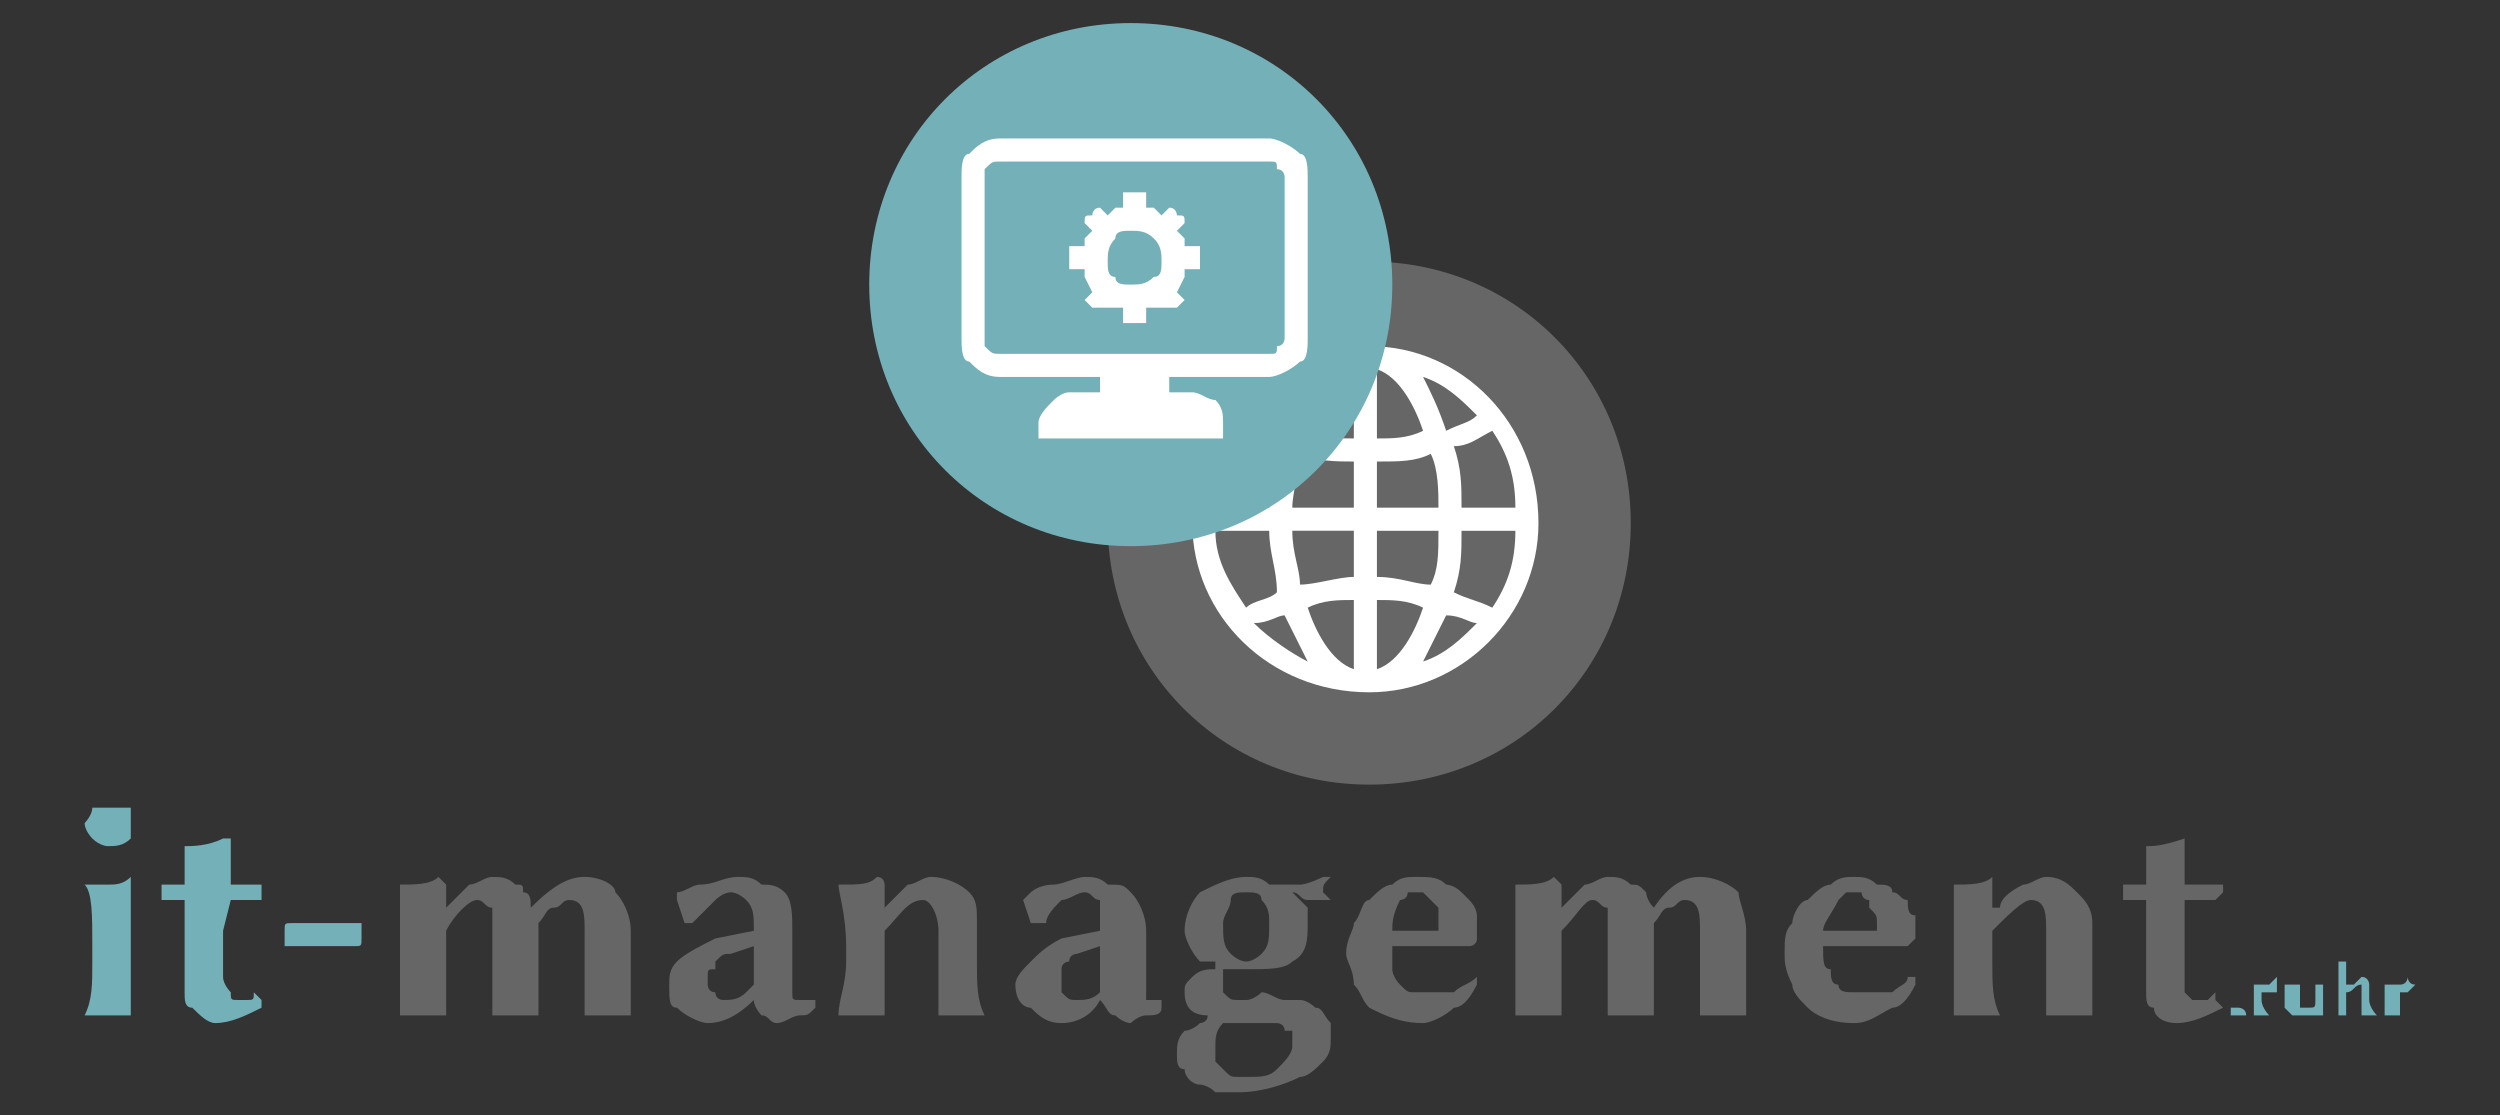 <?xml version="1.0" encoding="UTF-8"?>
<!DOCTYPE svg PUBLIC "-//W3C//DTD SVG 1.1//EN" "http://www.w3.org/Graphics/SVG/1.1/DTD/svg11.dtd">
<!-- Creator: CorelDRAW X8 -->
<svg xmlns="http://www.w3.org/2000/svg" xml:space="preserve" width="325px" height="145px" version="1.1" shape-rendering="geometricPrecision" text-rendering="geometricPrecision" image-rendering="optimizeQuality" fill-rule="evenodd" clip-rule="evenodd"
viewBox="0 0 325 145"
 xmlns:xlink="http://www.w3.org/1999/xlink">
 <rect x="0" y="0" width="325" height="145" fill="#333333" stroke="none"/>
 <g id="Ebene_x0020_1">
  <g id="_2143280157680">
   <g>
    <path fill="#666666" d="M178 34c19,0 34,15 34,34 0,19 -15,34 -34,34 -19,0 -34,-15 -34,-34 0,-19 15,-34 34,-34z"/>
    <path fill="white" d="M178 45c-13,0 -23,10 -23,23 0,12 10,22 23,22 12,0 22,-10 22,-22 0,-13 -10,-23 -22,-23zm-8 4c-1,2 -2,4 -3,7 -1,-1 -2,-1 -4,-2 2,-2 5,-4 7,-5zm-8 7c1,1 3,2 4,2 0,3 -1,5 -1,8l-7 0c0,-4 2,-7 4,-10zm0 23c-2,-3 -4,-6 -4,-10l7 0c0,3 1,5 1,8 -1,1 -3,1 -4,2zm1 2c2,0 3,-1 4,-1 1,2 2,4 3,6 -2,-1 -5,-3 -7,-5zm13 6c-3,-1 -5,-5 -6,-8 2,-1 4,-1 6,-1l0 9zm0 -12c-2,0 -5,1 -7,1 0,-2 -1,-4 -1,-7l8 0 0 6zm0 -9l-8 0c0,-2 1,-5 1,-7 2,1 5,1 7,1l0 6zm0 -9c-2,0 -4,0 -6,-1 1,-3 3,-7 6,-8l0 9zm18 -1c2,3 3,6 3,10l-7 0c0,-3 0,-5 -1,-8 2,0 3,-1 5,-2zm-2 -2c-1,1 -2,1 -4,2 -1,-3 -2,-5 -3,-7 3,1 5,3 7,5zm-13 -6c3,1 5,5 6,8 -2,1 -4,1 -6,1l0 -9zm0 12c3,0 5,0 7,-1 1,2 1,5 1,7l-8 0 0 -6zm0 9l8 0c0,3 0,5 -1,7 -2,0 -4,-1 -7,-1l0 -6zm0 18l0 -9c2,0 4,0 6,1 -1,3 -3,7 -6,8zm6 -1c1,-2 2,-4 3,-6 2,0 3,1 4,1 -2,2 -4,4 -7,5zm9 -7c-2,-1 -3,-1 -5,-2 1,-3 1,-5 1,-8l7 0c0,4 -1,7 -3,10z"/>
    <path fill="#74B0B7" d="M147 3c19,0 34,15 34,34 0,19 -15,34 -34,34 -19,0 -34,-15 -34,-34 0,-19 15,-34 34,-34z"/>
    <path fill="white" fill-rule="nonzero" d="M130 18l35 0c1,0 3,1 4,2 1,0 1,2 1,3l0 21c0,1 0,3 -1,3 -1,1 -3,2 -4,2l-13 0 0 2 3 0c1,0 2,1 3,1l0 0c1,1 1,2 1,3l0 2 -24 0 0 -2c0,-1 1,-2 2,-3l0 0c0,0 1,-1 2,-1l4 0 0 -2 -13 0c-2,0 -3,-1 -4,-2 -1,0 -1,-2 -1,-3l0 -21c0,-1 0,-3 1,-3 1,-1 2,-2 4,-2zm35 3l-35 0c-1,0 -1,0 -2,1 0,0 0,1 0,1l0 21c0,0 0,1 0,1 1,1 1,1 2,1l35 0c1,0 1,0 1,-1 1,0 1,-1 1,-1l0 -21c0,0 0,-1 -1,-1 0,-1 0,-1 -1,-1z"/>
    <path fill="white" fill-rule="nonzero" d="M147 25c1,0 1,0 2,0l0 1 0 1 1 0 1 1 1 -1 0 0c1,0 1,1 1,1 1,0 1,0 1,1l0 0 -1 1 1 1 0 1 1 0 1 0c0,1 0,1 0,2 0,0 0,1 0,1l-1 0 -1 0 0 1 -1 2 1 1 0 0c0,0 0,0 -1,1 0,0 0,0 -1,0l0 0 -1 0 -1 0 -1 0 0 2 0 0c-1,0 -1,0 -2,0 0,0 0,0 -1,0l0 0 0 -2 -1 0 -1 0 -1 0 -1 0c0,0 0,0 0,0 -1,-1 -1,-1 -1,-1l0 0 1 -1 -1 -2 0 -1 -1 0 -1 0c0,0 0,-1 0,-1 0,-1 0,-1 0,-2l0 0 2 0 0 -1 1 -1 -1 -1 0 0c0,-1 0,-1 1,-1 0,0 0,-1 1,-1l0 0 1 1 1 -1 1 0 0 -1 0 -1c1,0 1,0 1,0zm3 6c-1,-1 -2,-1 -3,-1 -1,0 -2,0 -2,1 -1,1 -1,2 -1,3 0,1 0,2 1,2 0,1 1,1 2,1 1,0 2,0 3,-1 1,0 1,-1 1,-2 0,-1 0,-2 -1,-3z"/>
   </g>
   <g>
    <path fill="#74B0B7" fill-rule="nonzero" d="M11 107c0,0 1,-1 1,-2 1,0 2,0 2,0 1,0 2,0 3,0 0,1 0,2 0,2 0,1 0,2 0,2 -1,1 -2,1 -3,1 0,0 -1,0 -2,-1 0,0 -1,-1 -1,-2zm1 16c0,-4 0,-7 -1,-8l0 0c1,0 1,0 2,0 0,0 1,0 1,0 1,0 2,0 3,-1 0,0 0,1 0,1 0,3 0,6 0,7l0 3c0,3 0,5 0,7l0 0c-1,0 -2,0 -3,0 0,0 -1,0 -3,0l0 0c1,-2 1,-4 1,-7l0 -2zm10 -6c-1,0 -1,0 -1,0 0,-1 0,-1 0,-1 0,0 0,-1 0,-1 1,0 1,0 1,0l2 0c0,-1 0,-2 0,-3 0,0 0,-1 0,-1l0 -1c1,0 3,0 5,-1 1,0 1,0 1,0 0,2 0,4 0,6l4 0c0,0 0,0 0,0l0 1c0,0 0,0 0,1 0,0 -1,0 -1,0l-3 0 -1 4c0,2 0,4 0,6 0,1 1,2 1,2 0,1 0,1 1,1 1,0 1,0 1,0 1,0 1,0 1,-1 1,1 1,1 1,1 0,0 0,1 0,1 -2,1 -4,2 -6,2 -1,0 -2,-1 -3,-2 -1,0 -1,-1 -1,-2 0,-2 0,-4 0,-7l0 -5 -2 0zm24 6l-9 0c0,0 0,0 0,0 0,0 0,-1 0,-1 0,0 0,-1 0,-1 0,-1 0,-1 1,-1l9 0c0,0 0,0 0,1 0,0 0,0 0,0 0,0 0,1 0,1 0,1 0,1 -1,1z"/>
    <path fill="#666666" fill-rule="nonzero" d="M58 118c1,-1 2,-2 3,-3 1,0 2,-1 3,-1 1,0 2,0 3,1 1,0 1,0 1,1 1,0 1,1 1,2 3,-3 5,-4 7,-4 2,0 4,1 4,2 1,1 2,3 2,5l0 4c0,2 0,5 0,7l0 0c-1,0 -2,0 -3,0l-3 0 0 0c0,-2 0,-5 0,-7l0 -4c0,-2 0,-4 -2,-4 -1,0 -1,1 -2,1 -1,0 -1,1 -2,2 0,0 0,1 0,1l0 4c0,2 0,5 0,7l0 0c-1,0 -2,0 -3,0l-3 0 0 0c0,-2 0,-5 0,-7l0 -4c0,-2 0,-2 0,-3 -1,0 -1,-1 -2,-1 -1,0 -3,2 -4,4l0 4c0,3 0,5 0,7l0 0c-1,0 -2,0 -3,0l-3 0 0 0c0,-2 0,-5 0,-7l0 -2c0,-4 0,-7 0,-8l0 0c2,0 4,0 5,-1 0,0 1,1 1,1 0,0 0,1 0,3l0 0zm40 5l-3 1c-1,0 -1,0 -2,1 0,0 0,0 0,1 -1,0 -1,0 -1,1 0,0 0,0 0,1 0,0 0,1 1,1 0,1 1,1 1,1 1,0 2,0 3,-1 0,0 1,-1 1,-1 0,0 0,-1 0,-1l0 -4zm5 6c0,1 0,1 1,1 0,0 1,0 2,0 0,1 0,1 0,1 -1,1 -1,1 -2,1 -1,0 -2,1 -3,1 -1,0 -1,-1 -2,-1 0,0 -1,-1 -1,-2l0 0c-2,2 -4,3 -6,3 -1,0 -3,-1 -4,-2 -1,0 -1,-1 -1,-3 0,-1 0,-2 1,-3 1,-1 3,-2 5,-3l5 -1c0,0 0,0 0,0 0,-2 0,-3 -1,-4 0,0 -1,-1 -2,-1 -1,0 -2,1 -2,1 -1,1 -2,2 -3,3l-1 0 -1 -3 0 -1c1,0 2,-1 3,-1 2,0 3,-1 5,-1 1,0 2,0 3,1 1,0 2,0 3,1 1,1 1,3 1,5 0,0 0,1 0,4 0,2 0,3 0,4zm24 -4c0,3 0,5 1,7l0 0c-2,0 -3,0 -4,0l-2 0 0 0c0,-1 0,-4 0,-7l0 -4c0,-2 -1,-4 -2,-4 -2,0 -3,2 -5,4l0 4c0,3 0,5 0,7l0 0c-1,0 -2,0 -2,0l-4 0 0 0c0,-2 1,-4 1,-7l0 -2c0,-4 -1,-7 -1,-8l0 0c3,0 4,0 5,-1 1,0 1,1 1,1 0,0 0,1 0,3l0 0c1,-1 2,-2 3,-3 1,0 2,-1 3,-1 2,0 4,1 5,2 1,1 1,2 1,4l0 5zm16 -2l-3 1c0,0 -1,0 -1,1 0,0 -1,0 -1,1 0,0 0,0 0,1 0,0 0,0 0,1 0,0 0,1 0,1 1,1 1,1 2,1 1,0 2,0 3,-1 0,0 0,-1 0,-1 0,0 0,-1 0,-1l0 -4zm6 6c0,1 0,1 0,1 0,0 1,0 2,0 0,1 0,1 0,1 0,1 -1,1 -2,1 -1,0 -2,1 -2,1 -1,0 -2,-1 -2,-1 -1,0 -1,-1 -2,-2l0 0c-1,2 -3,3 -5,3 -2,0 -3,-1 -4,-2 -1,0 -2,-1 -2,-3 0,-1 1,-2 2,-3 1,-1 2,-2 4,-3l5 -1c0,0 0,0 0,0 0,-2 0,-3 0,-4 -1,0 -1,-1 -2,-1 -1,0 -2,1 -3,1 -1,1 -2,2 -2,3l-2 0 -1 -3 1 -1c0,0 1,-1 3,-1 1,0 3,-1 4,-1 1,0 2,0 3,1 2,0 2,0 3,1 1,1 2,3 2,5 0,0 0,1 0,4 0,2 0,3 0,4zm21 -9c0,2 0,4 -2,5 -1,1 -3,1 -6,1 -1,0 -2,0 -3,0 0,0 0,1 0,2 0,1 0,1 0,1 1,1 1,1 2,1 0,0 0,0 0,0 0,0 1,0 1,0 1,0 2,-1 2,-1 1,0 2,1 3,1 0,0 1,0 2,0 1,0 2,1 2,1 1,0 1,1 2,2 0,0 0,1 0,2 0,1 0,2 -1,3 -1,1 -2,2 -3,2 -2,1 -5,2 -8,2 -1,0 -2,0 -3,0 -1,-1 -2,-1 -2,-1 -1,0 -2,-1 -2,-2 -1,0 -1,-1 -1,-2 0,-1 0,-2 1,-3 0,0 1,0 2,-1 0,0 1,0 1,-1 -2,0 -3,-1 -3,-3 0,-1 0,-1 1,-2 1,-1 2,-1 3,-1l0 -1c-1,0 -1,0 -2,0 -1,-1 -2,-3 -2,-4 0,-2 1,-4 2,-5 2,-1 4,-2 6,-2 1,0 2,0 3,1 1,0 2,0 4,0 1,0 3,-1 3,-1l1 0c-1,1 -1,1 -1,2 0,0 0,0 1,1l-1 0c0,0 -1,0 -2,0 -1,0 -1,-1 -2,-1 1,1 1,1 2,2 0,1 0,2 0,2zm-5 0c0,-1 0,-2 -1,-3 0,-1 -1,-1 -2,-1 -1,0 -2,0 -2,1 0,1 -1,2 -1,3 0,2 0,3 1,4 0,0 1,1 2,1 1,0 2,-1 2,-1 1,-1 1,-2 1,-4zm-6 13c-1,1 -1,2 -1,3 0,1 0,2 0,2 1,1 1,1 1,1 1,1 1,1 2,1 0,0 1,0 1,0 2,0 3,0 4,-1 1,-1 2,-2 2,-3 0,-1 0,-1 0,-2 -1,0 -1,0 -1,0 0,-1 -1,-1 -1,-1 -1,0 -1,0 -2,0 0,0 -1,0 -1,0 0,0 -1,0 -1,0 -1,0 -1,0 -2,0 0,0 -1,0 -1,0zm22 -12l6 0c0,0 0,0 0,-1 0,-1 0,-1 0,-2 0,0 -1,-1 -1,-1 0,0 -1,-1 -1,-1 0,0 0,0 -1,0 0,0 -1,0 -1,0 0,1 -1,1 -1,1 -1,2 -1,3 -1,4zm11 6c0,0 0,0 0,0 0,1 0,1 0,1 -1,2 -2,3 -3,3 -1,1 -3,2 -4,2 -3,0 -5,-1 -7,-2 -1,-1 -1,-2 -2,-3 0,-2 -1,-3 -1,-4 0,-2 1,-3 1,-4 1,-1 1,-3 2,-3 1,-1 2,-2 3,-2 1,-1 2,-1 3,-1 2,0 3,0 4,1 0,0 1,0 2,1 0,0 1,1 1,1 1,1 1,2 1,2 0,1 0,2 0,2 0,1 0,1 0,1 0,1 -1,1 -1,1l-10 0 0 0c0,2 0,3 0,3 0,1 1,2 1,2 1,1 1,1 2,1 1,0 1,0 2,0 1,0 2,0 3,0 1,-1 2,-1 3,-2zm11 -9c1,-1 2,-2 3,-3 1,0 2,-1 3,-1 1,0 2,0 3,1 1,0 1,0 2,1 0,0 0,1 1,2 2,-3 4,-4 6,-4 2,0 4,1 5,2 0,1 1,3 1,5l0 4c0,2 0,5 0,7l0 0c-1,0 -2,0 -3,0l-3 0 0 0c0,-2 0,-5 0,-7l0 -4c0,-2 0,-4 -2,-4 -1,0 -1,1 -2,1 -1,0 -1,1 -2,2 0,0 0,1 0,1l0 4c0,2 0,5 0,7l0 0c-1,0 -2,0 -3,0l-3 0 0 0c0,-2 0,-5 0,-7l0 -4c0,-2 0,-2 0,-3 -1,0 -1,-1 -2,-1 -1,0 -2,2 -4,4l0 4c0,3 0,5 0,7l0 0c-1,0 -2,0 -3,0l-3 0 0 0c0,-2 0,-5 0,-7l0 -2c0,-4 0,-7 0,-8l0 0c2,0 4,0 5,-1 0,0 1,1 1,1 0,0 0,1 0,3l0 0zm34 3l7 0c0,0 0,0 0,-1 0,-1 0,-1 -1,-2 0,0 0,-1 0,-1 -1,0 -1,-1 -1,-1 -1,0 -1,0 -1,0 0,0 -1,0 -1,0 -1,1 -1,1 -1,1 -1,2 -2,3 -2,4zm11 6c1,0 1,0 1,0 0,1 0,1 0,1 -1,2 -2,3 -3,3 -2,1 -3,2 -5,2 -3,0 -5,-1 -6,-2 -1,-1 -2,-2 -2,-3 -1,-2 -1,-3 -1,-4 0,-2 0,-3 1,-4 0,-1 1,-3 2,-3 1,-1 2,-2 3,-2 1,-1 2,-1 3,-1 1,0 2,0 3,1 1,0 2,0 2,1 1,0 1,1 2,1 0,1 0,2 1,2 0,1 0,2 0,2 0,1 0,1 0,1 -1,1 -1,1 -1,1l-11 0 0 0c0,2 0,3 1,3 0,1 0,2 1,2 0,1 1,1 2,1 0,0 1,0 2,0 1,0 2,0 3,0 1,-1 2,-1 2,-2zm24 -2c0,3 0,5 0,7l0 0c-1,0 -2,0 -3,0l-3 0 0 0c0,-1 0,-4 0,-7l0 -4c0,-2 0,-4 -2,-4 -1,0 -3,2 -5,4l0 4c0,3 0,5 1,7l-1 0c0,0 -1,0 -2,0l-3 0 0 0c0,-2 0,-4 0,-7l0 -2c0,-4 0,-7 0,-8l0 0c2,0 4,0 5,-1 0,0 0,1 0,1 0,0 0,1 0,3l1 0c0,-1 1,-2 3,-3 1,0 2,-1 3,-1 2,0 3,1 4,2 1,1 2,2 2,4l0 5zm4 -8c0,0 0,0 0,0 0,-1 0,-1 0,-1 0,0 0,-1 0,-1 0,0 0,0 0,0l3 0c0,-1 0,-2 0,-3 0,0 0,-1 0,-1l0 -1c1,0 2,0 5,-1 0,0 0,0 0,0 0,2 0,4 0,6l4 0c1,0 1,0 1,0l0 1c0,0 0,0 -1,1 0,0 0,0 0,0l-4 0 0 4c0,2 0,4 0,6 0,1 0,2 0,2 1,1 1,1 1,1 1,0 1,0 2,0 0,0 0,0 1,-1 0,1 0,1 0,1 0,0 1,1 1,1 -2,1 -4,2 -6,2 -2,0 -3,-1 -3,-2 -1,0 -1,-1 -1,-2 0,-2 0,-4 0,-7l0 -5 -3 0z"/>
   </g>
   <path fill="#74B0B7" fill-rule="nonzero" d="M290 132l0 0c0,-1 0,-1 0,-1 0,0 1,0 1,0l0 0c0,0 0,0 0,0 0,0 1,0 1,1l0 0c-1,0 -1,0 -1,0 0,0 0,0 0,0l0 0c0,0 -1,0 -1,0 0,0 0,0 0,0zm5 -4c0,0 0,0 0,0 0,0 1,-1 1,-1 0,0 0,1 0,1l0 0 0 1 0 0c0,0 0,0 -1,0 0,0 0,0 0,0 0,0 0,0 0,0 0,0 0,0 0,0 0,0 0,0 0,0 -1,0 -1,0 -1,0l0 1c0,1 1,2 1,2l0 0c-1,0 -1,0 -1,0l-1 0 0 0c0,0 0,-1 0,-2l0 0c0,-1 0,-2 0,-2l0 0c1,0 1,0 1,0 0,0 0,0 0,0 0,0 0,0 0,0l1 0zm6 4c-1,0 -1,0 -1,0 0,0 0,0 -1,0 0,0 0,0 0,0 0,0 -1,0 -1,0 0,0 0,0 0,0 0,0 0,0 -1,-1 0,0 0,0 0,0l0 -1c0,-1 0,-2 0,-2l0 0c1,0 1,0 1,0l1 0 0 0c0,0 0,1 0,2l0 0c0,1 0,1 0,1 0,0 0,0 0,0 0,0 0,0 0,0 0,0 0,0 0,0 1,0 1,0 1,0 0,0 0,0 0,0 1,0 1,0 1,-1l0 0c0,-1 0,-2 0,-2l0 0c0,0 0,0 0,0l1 0 0 0c0,0 0,1 0,2l0 0c0,1 0,2 0,2l0 0c0,0 0,0 -1,0 0,0 0,0 0,0 0,0 0,0 0,0l0 0 0 0zm3 -5c0,-1 0,-1 0,-2l0 0c0,0 0,0 1,0 0,0 0,0 0,0 0,0 0,0 0,0 0,0 0,1 0,2l0 1 0 0 0 0c0,0 1,0 1,0 0,0 1,-1 1,-1 1,0 1,1 1,1 0,0 0,1 0,1l0 1c0,1 1,2 1,2l0 0c-1,0 -1,0 -1,0l-1 0 0 0c0,0 0,-1 0,-2l0 -1c0,0 0,-1 0,-1 -1,0 -1,1 -2,1l0 1c0,1 0,2 0,2l0 0c0,0 0,0 0,0l-1 0 0 0c0,0 0,-1 0,-2l0 -3zm8 1c0,0 0,0 0,0 1,0 1,-1 1,-1 0,0 0,1 1,1l0 0 -1 1 0 0c0,0 0,0 0,0 0,0 0,0 0,0 -1,0 -1,0 -1,0 0,0 0,0 0,0 0,0 0,0 0,0 0,0 0,0 0,0l0 1c0,1 0,2 0,2l0 0c0,0 -1,0 -1,0l-1 0 0 0c0,0 0,-1 0,-2l0 0c0,-1 0,-2 0,-2l0 0c1,0 1,0 2,0 0,0 0,0 0,0 0,0 0,0 0,0l0 0z"/>
  </g>
 </g>
</svg>
